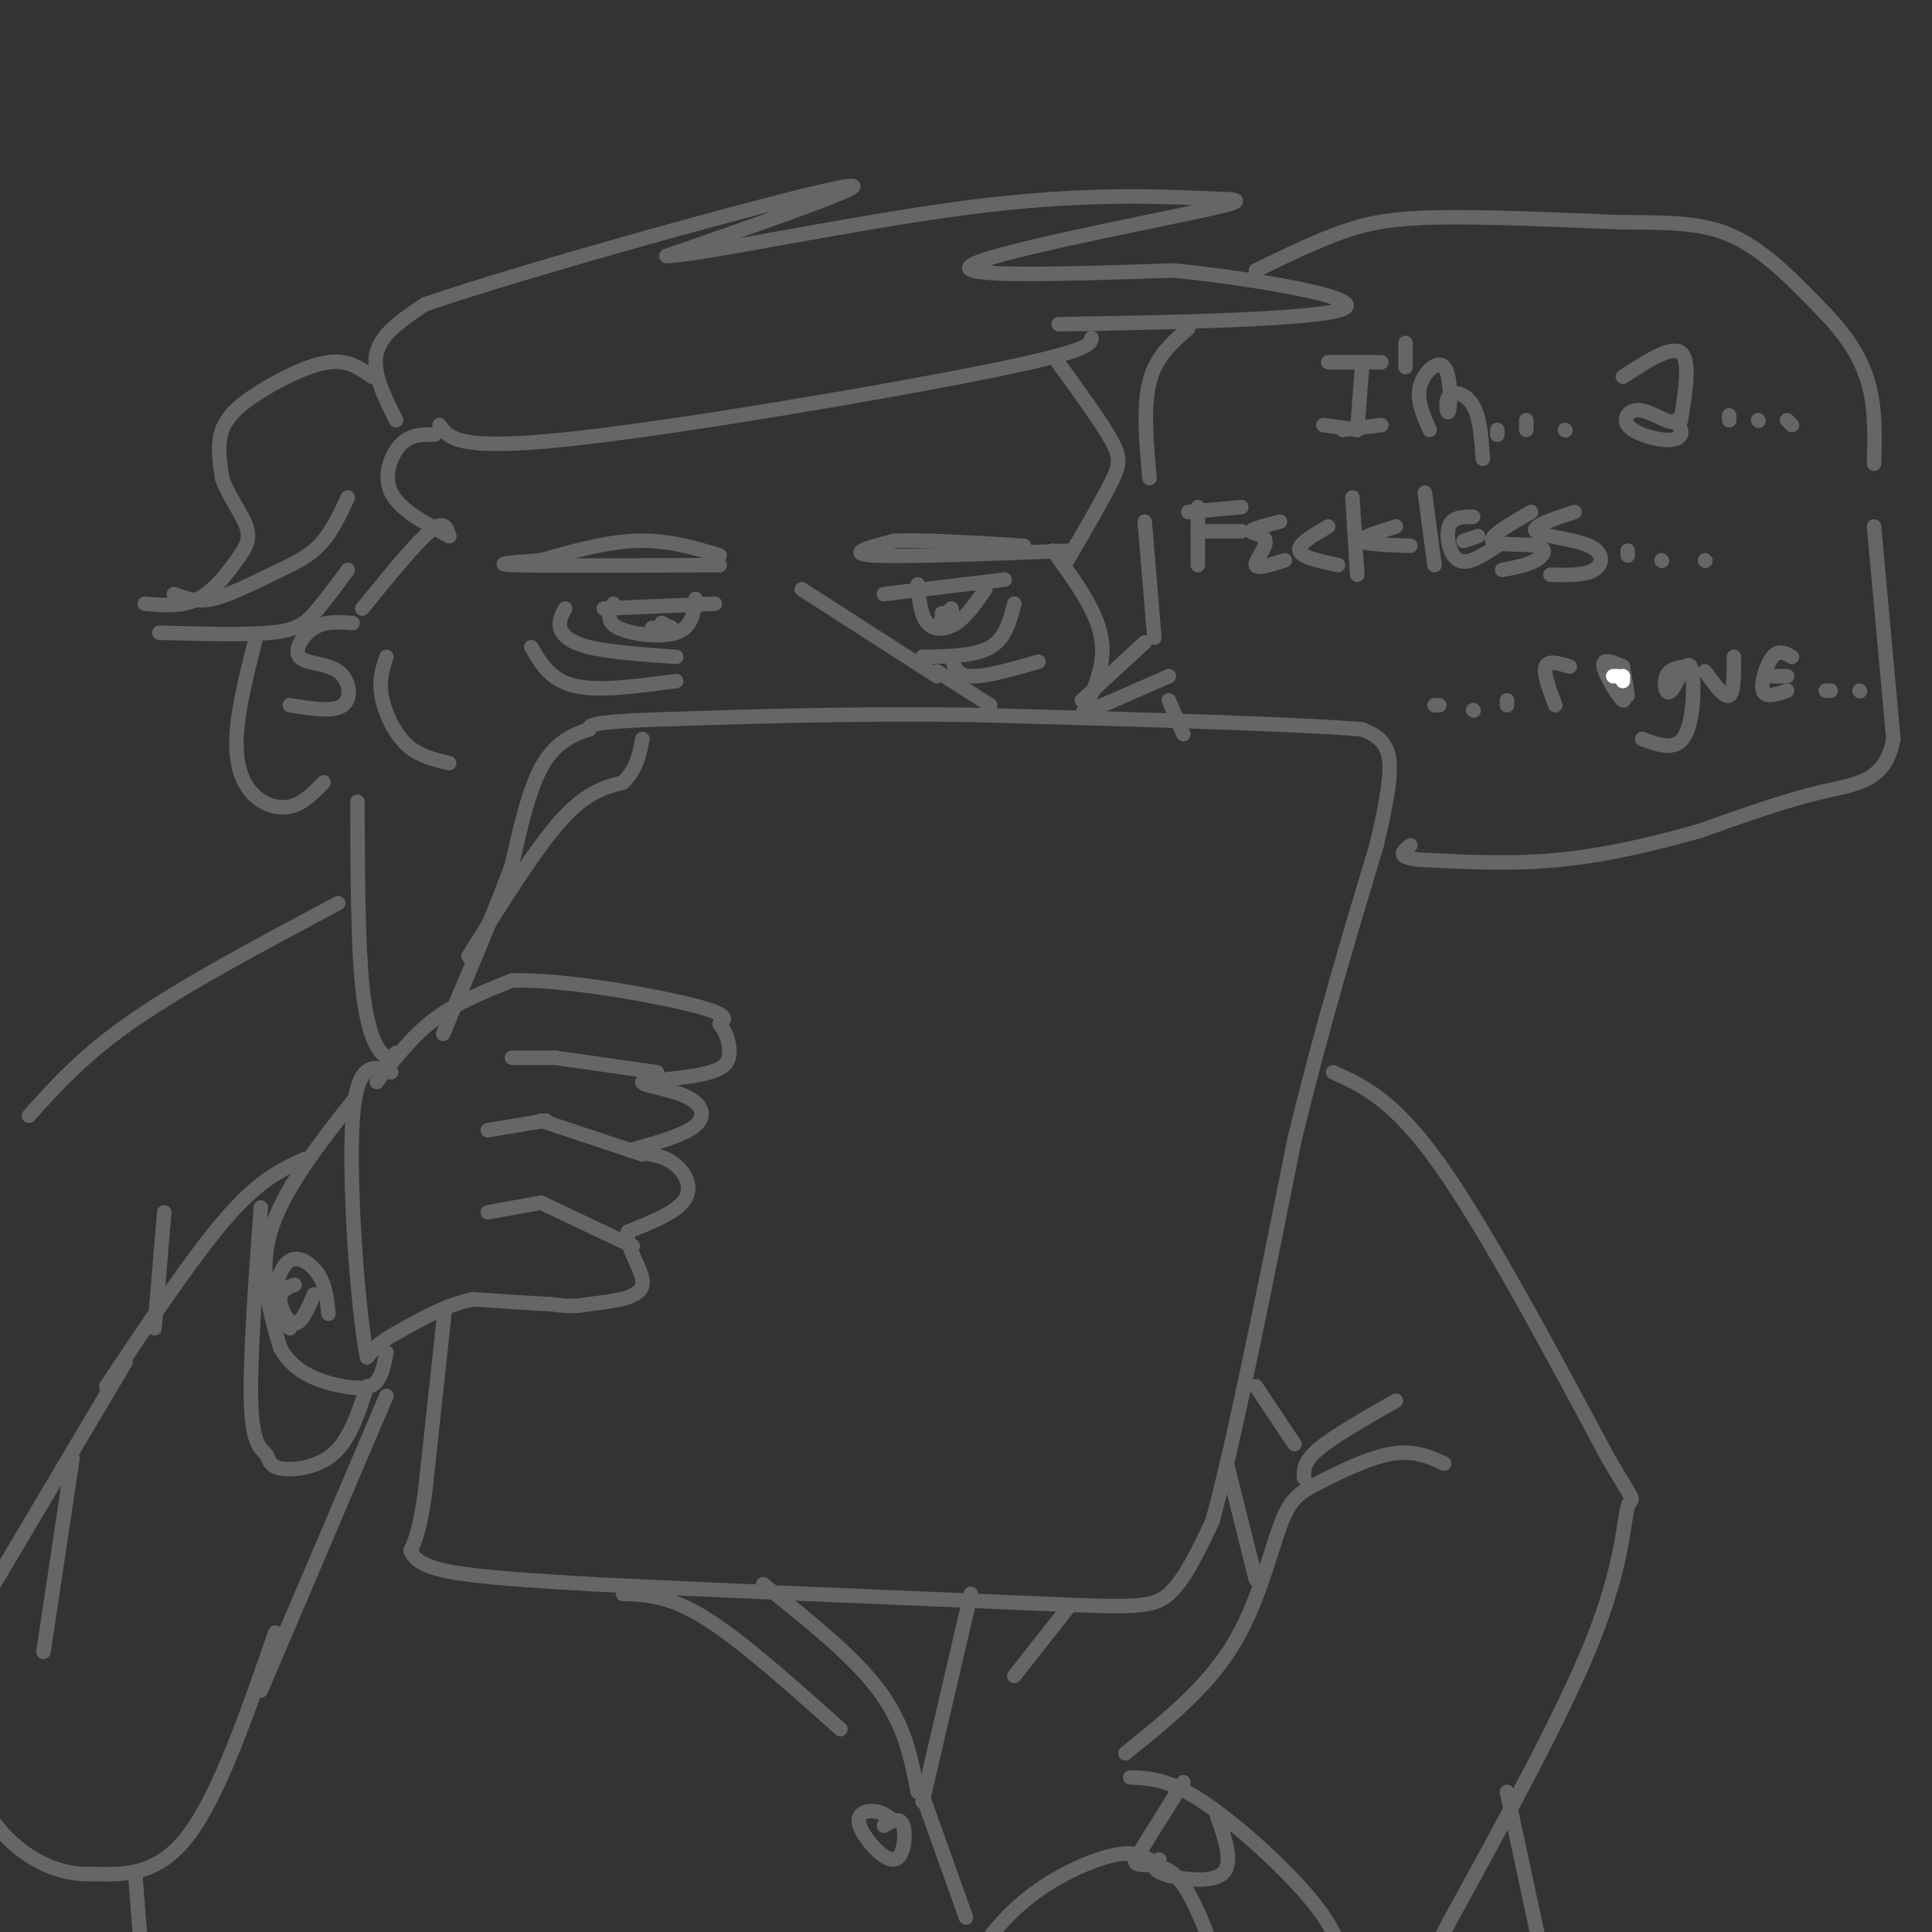 <svg viewBox='0 0 400 400' version='1.1' xmlns='http://www.w3.org/2000/svg' xmlns:xlink='http://www.w3.org/1999/xlink'><rect x="0" y="0" width="400" height="400" fill="#333333" stroke="none"/><g fill='none' stroke='rgb(102,102,102)' stroke-width='3' stroke-linecap='round' stroke-linejoin='round'><path d='M77,78c-2.458,-1.768 -4.917,-3.536 -9,-3c-4.083,0.536 -9.792,3.375 -14,6c-4.208,2.625 -6.917,5.036 -8,8c-1.083,2.964 -0.542,6.482 0,10'/><path d='M46,99c1.161,3.512 4.064,7.292 5,10c0.936,2.708 -0.094,4.344 -2,7c-1.906,2.656 -4.687,6.330 -8,8c-3.313,1.670 -7.156,1.335 -11,1'/><path d='M72,103c-1.714,3.702 -3.429,7.405 -6,10c-2.571,2.595 -6.000,4.083 -10,6c-4.000,1.917 -8.571,4.262 -12,5c-3.429,0.738 -5.714,-0.131 -8,-1'/><path d='M72,118c-2.467,3.356 -4.933,6.711 -7,9c-2.067,2.289 -3.733,3.511 -9,4c-5.267,0.489 -14.133,0.244 -23,0'/><path d='M53,132c-1.833,7.214 -3.667,14.429 -4,20c-0.333,5.571 0.833,9.500 3,12c2.167,2.500 5.333,3.571 8,3c2.667,-0.571 4.833,-2.786 7,-5'/><path d='M73,129c-2.825,-0.222 -5.649,-0.443 -8,1c-2.351,1.443 -4.228,4.552 -3,6c1.228,1.448 5.561,1.236 8,3c2.439,1.764 2.982,5.504 1,7c-1.982,1.496 -6.491,0.748 -11,0'/><path d='M82,87c-2.500,-5.000 -5.000,-10.000 -4,-14c1.000,-4.000 5.500,-7.000 10,-10'/><path d='M88,63c22.000,-7.511 72.000,-21.289 85,-24c13.000,-2.711 -11.000,5.644 -35,14'/><path d='M138,53c5.932,0.025 38.261,-6.913 62,-10c23.739,-3.087 38.889,-2.322 48,-2c9.111,0.322 12.184,0.202 -1,3c-13.184,2.798 -42.624,8.514 -46,11c-3.376,2.486 19.312,1.743 42,1'/><path d='M243,56c17.548,1.786 40.417,5.750 35,8c-5.417,2.250 -39.119,2.786 -52,3c-12.881,0.214 -4.940,0.107 3,0'/><path d='M78,224c3.667,-4.750 7.333,-9.500 12,-13c4.667,-3.500 10.333,-5.750 16,-8'/><path d='M106,203c10.444,-0.311 28.556,2.911 37,5c8.444,2.089 7.222,3.044 6,4'/><path d='M149,212c1.452,1.762 2.083,4.167 2,6c-0.083,1.833 -0.881,3.095 -4,4c-3.119,0.905 -8.560,1.452 -14,2'/><path d='M133,224c-0.405,0.690 5.583,1.417 9,3c3.417,1.583 4.262,4.024 2,6c-2.262,1.976 -7.631,3.488 -13,5'/><path d='M131,238c-0.810,0.833 3.667,0.417 7,2c3.333,1.583 5.524,5.167 4,8c-1.524,2.833 -6.762,4.917 -12,7'/><path d='M130,255c-0.711,3.356 3.511,8.244 3,11c-0.511,2.756 -5.756,3.378 -11,4'/><path d='M122,270c-3.167,0.667 -5.583,0.333 -8,0'/><path d='M114,270c-4.000,-0.167 -10.000,-0.583 -16,-1'/><path d='M98,269c-5.333,1.000 -10.667,4.000 -16,7'/><path d='M82,276c-3.667,2.000 -4.833,3.500 -6,5'/><path d='M76,281c-1.956,-9.667 -3.844,-36.333 -3,-49c0.844,-12.667 4.422,-11.333 8,-10'/><path d='M92,272c0.000,0.000 -4.000,37.000 -4,37'/><path d='M88,309c-1.167,8.167 -2.083,10.083 -3,12'/><path d='M85,321c1.044,2.889 5.156,4.111 12,5c6.844,0.889 16.422,1.444 26,2'/><path d='M123,328c19.667,1.000 55.833,2.500 92,4'/><path d='M215,332c19.911,0.844 23.689,0.956 27,-2c3.311,-2.956 6.156,-8.978 9,-15'/><path d='M251,315c4.333,-15.667 10.667,-47.333 17,-79'/><path d='M268,236c5.667,-23.333 11.333,-42.167 17,-61'/><path d='M285,175c3.311,-13.756 3.089,-17.644 2,-20c-1.089,-2.356 -3.044,-3.178 -5,-4'/><path d='M282,151c-14.333,-1.167 -47.667,-2.083 -81,-3'/><path d='M201,148c-24.500,-0.333 -45.250,0.333 -66,1'/><path d='M135,149c-13.167,0.500 -13.083,1.250 -13,2'/><path d='M122,151c-3.978,1.200 -7.422,3.200 -10,8c-2.578,4.800 -4.289,12.400 -6,20'/><path d='M106,179c-3.167,8.667 -8.083,20.333 -13,32'/><path d='M93,211c-2.167,5.333 -1.083,2.667 0,0'/><path d='M97,198c6.833,-11.000 13.667,-22.000 19,-28c5.333,-6.000 9.167,-7.000 13,-8'/><path d='M129,162c2.833,-2.833 3.417,-5.917 4,-9'/><path d='M136,222c0.000,0.000 -21.000,-3.000 -21,-3'/><path d='M133,239c0.000,0.000 -21.000,-7.000 -21,-7'/><path d='M131,258c0.000,0.000 -19.000,-9.000 -19,-9'/><path d='M148,125c0.000,0.000 -23.000,1.000 -23,1'/><path d='M127,125c-0.822,1.844 -1.644,3.689 1,5c2.644,1.311 8.756,2.089 12,1c3.244,-1.089 3.622,-4.044 4,-7'/><path d='M183,123c0.000,0.000 25.000,-3.000 25,-3'/><path d='M190,121c0.311,3.222 0.622,6.444 2,8c1.378,1.556 3.822,1.444 6,0c2.178,-1.444 4.089,-4.222 6,-7'/><path d='M166,122c0.000,0.000 28.000,18.000 28,18'/><path d='M149,117c-17.917,0.083 -35.833,0.167 -42,0c-6.167,-0.167 -0.583,-0.583 5,-1'/><path d='M112,116c4.200,-1.178 12.200,-3.622 19,-4c6.800,-0.378 12.400,1.311 18,3'/><path d='M222,114c-17.417,0.667 -34.833,1.333 -41,1c-6.167,-0.333 -1.083,-1.667 4,-3'/><path d='M185,112c5.167,-0.333 16.083,0.333 27,1'/><path d='M91,88c1.800,2.667 3.600,5.333 26,3c22.400,-2.333 65.400,-9.667 87,-14c21.600,-4.333 21.800,-5.667 22,-7'/><path d='M90,90c-2.467,-0.067 -4.933,-0.133 -7,2c-2.067,2.133 -3.733,6.467 -2,10c1.733,3.533 6.867,6.267 12,9'/><path d='M93,111c-0.500,-1.750 -1.000,-3.500 -4,-1c-3.000,2.500 -8.500,9.250 -14,16'/><path d='M80,136c-0.778,2.356 -1.556,4.711 -1,8c0.556,3.289 2.444,7.511 5,10c2.556,2.489 5.778,3.244 9,4'/><path d='M117,126c-0.689,1.289 -1.378,2.578 -1,4c0.378,1.422 1.822,2.978 6,4c4.178,1.022 11.089,1.511 18,2'/><path d='M110,134c2.000,3.417 4.000,6.833 9,8c5.000,1.167 13.000,0.083 21,-1'/><path d='M191,136c5.417,-0.083 10.833,-0.167 14,-2c3.167,-1.833 4.083,-5.417 5,-9'/><path d='M197,136c0.500,1.917 1.000,3.833 4,4c3.000,0.167 8.500,-1.417 14,-3'/><path d='M218,114c4.500,6.167 9.000,12.333 10,18c1.000,5.667 -1.500,10.833 -4,16'/><path d='M219,75c4.444,6.111 8.889,12.222 11,16c2.111,3.778 1.889,5.222 0,9c-1.889,3.778 -5.444,9.889 -9,16'/><path d='M74,166c0.044,14.489 0.089,28.978 1,38c0.911,9.022 2.689,12.578 4,14c1.311,1.422 2.156,0.711 3,0'/><path d='M73,228c-7.250,9.250 -14.500,18.500 -17,27c-2.500,8.500 -0.250,16.250 2,24'/><path d='M58,279c2.857,5.512 9.000,7.292 13,8c4.000,0.708 5.857,0.345 7,-1c1.143,-1.345 1.571,-3.673 2,-6'/><path d='M60,275c-1.440,-1.589 -2.881,-3.179 -3,-6c-0.119,-2.821 1.083,-6.875 3,-8c1.917,-1.125 4.548,0.679 6,3c1.452,2.321 1.726,5.161 2,8'/><path d='M61,266c-1.511,0.578 -3.022,1.156 -3,3c0.022,1.844 1.578,4.956 3,5c1.422,0.044 2.711,-2.978 4,-6'/><path d='M54,250c-1.171,16.289 -2.341,32.577 -2,41c0.341,8.423 2.195,8.979 3,10c0.805,1.021 0.563,2.506 3,3c2.437,0.494 7.553,-0.002 11,-3c3.447,-2.998 5.223,-8.499 7,-14'/><path d='M80,289c0.000,0.000 -26.000,61.000 -26,61'/><path d='M63,240c-4.583,2.083 -9.167,4.167 -16,12c-6.833,7.833 -15.917,21.417 -25,35'/><path d='M70,187c-15.667,8.333 -31.333,16.667 -42,24c-10.667,7.333 -16.333,13.667 -22,20'/><path d='M276,222c6.250,2.833 12.500,5.667 22,19c9.500,13.333 22.250,37.167 35,61'/><path d='M333,302c6.381,10.798 4.833,7.292 4,10c-0.833,2.708 -0.952,11.631 -7,27c-6.048,15.369 -18.024,37.185 -30,59'/><path d='M300,398c-5.000,9.833 -2.500,4.917 0,0'/><path d='M299,303c-3.148,-1.416 -6.297,-2.833 -11,-2c-4.703,0.833 -10.962,3.914 -15,6c-4.038,2.086 -5.856,3.177 -8,9c-2.144,5.823 -4.612,16.378 -10,25c-5.388,8.622 -13.694,15.311 -22,22'/><path d='M234,368c3.933,0.133 7.867,0.267 15,5c7.133,4.733 17.467,14.067 23,21c5.533,6.933 6.267,11.467 7,16'/><path d='M245,369c0.000,0.000 -10.000,16.000 -10,16'/><path d='M235,385c-0.222,2.222 4.222,-0.222 8,3c3.778,3.222 6.889,12.111 10,21'/><path d='M238,385c-1.696,-0.845 -3.393,-1.690 -7,-1c-3.607,0.690 -9.125,2.917 -14,6c-4.875,3.083 -9.107,7.024 -12,11c-2.893,3.976 -4.446,7.988 -6,12'/><path d='M270,306c-0.083,-1.667 -0.167,-3.333 3,-6c3.167,-2.667 9.583,-6.333 16,-10'/><path d='M260,287c0.000,0.000 8.000,12.000 8,12'/><path d='M254,303c0.000,0.000 6.000,24.000 6,24'/><path d='M158,328c9.333,7.417 18.667,14.833 24,22c5.333,7.167 6.667,14.083 8,21'/><path d='M191,373c0.000,0.000 10.000,-43.000 10,-43'/><path d='M190,369c0.000,0.000 10.000,28.000 10,28'/><path d='M185,377c-1.161,-0.917 -2.322,-1.834 -4,-2c-1.678,-0.166 -3.872,0.419 -3,3c0.872,2.581 4.812,7.156 7,7c2.188,-0.156 2.625,-5.045 2,-7c-0.625,-1.955 -2.313,-0.978 -4,0'/><path d='M57,338c-5.833,16.833 -11.667,33.667 -18,42c-6.333,8.333 -13.167,8.167 -20,8'/><path d='M19,388c-6.622,0.311 -13.178,-2.911 -18,-8c-4.822,-5.089 -7.911,-12.044 -11,-19'/><path d='M26,282c0.000,0.000 -32.000,54.000 -32,54'/><path d='M15,302c0.000,0.000 -6.000,40.000 -6,40'/><path d='M34,251c0.000,0.000 -2.000,24.000 -2,24'/><path d='M282,76c0.000,0.000 -1.000,13.000 -1,13'/><path d='M275,75c0.000,0.000 11.000,0.000 11,0'/><path d='M274,88c0.000,0.000 7.000,1.000 7,1'/><path d='M291,71c0.000,0.000 0.000,5.000 0,5'/><path d='M286,88c0.000,0.000 -8.000,1.000 -8,1'/><path d='M296,89c-1.371,-3.054 -2.743,-6.108 -2,-9c0.743,-2.892 3.600,-5.623 5,-4c1.400,1.623 1.344,7.600 1,9c-0.344,1.400 -0.977,-1.777 0,-3c0.977,-1.223 3.565,-0.492 5,2c1.435,2.492 1.718,6.746 2,11'/><path d='M310,89c0.000,0.000 0.000,1.000 0,1'/><path d='M316,87c0.000,0.000 0.000,2.000 0,2'/><path d='M324,89c0.000,0.000 0.100,0.100 0.1,0.1'/><path d='M336,78c5.000,-3.250 10.000,-6.500 12,-5c2.000,1.500 1.000,7.750 0,14'/><path d='M348,87c-1.534,1.581 -5.370,-1.466 -8,-2c-2.630,-0.534 -4.056,1.444 -3,3c1.056,1.556 4.592,2.688 7,3c2.408,0.312 3.688,-0.197 4,-1c0.312,-0.803 -0.344,-1.902 -1,-3'/><path d='M358,87c0.000,0.000 0.000,-1.000 0,-1'/><path d='M364,87c0.000,0.000 0.100,0.100 0.1,0.1'/><path d='M371,88c0.000,0.000 -1.000,-1.000 -1,-1'/><path d='M248,105c0.000,0.000 0.000,12.000 0,12'/><path d='M246,106c0.000,0.000 11.000,-1.000 11,-1'/><path d='M248,110c0.000,0.000 9.000,0.000 9,0'/><path d='M265,108c-2.970,0.774 -5.940,1.548 -6,2c-0.060,0.452 2.792,0.583 3,2c0.208,1.417 -2.226,4.119 -2,5c0.226,0.881 3.113,-0.060 6,-1'/><path d='M275,109c-3.167,1.833 -6.333,3.667 -6,5c0.333,1.333 4.167,2.167 8,3'/><path d='M280,103c0.000,0.000 1.000,16.000 1,16'/><path d='M289,109c-3.750,1.167 -7.500,2.333 -7,3c0.500,0.667 5.250,0.833 10,1'/><path d='M295,102c0.000,0.000 2.000,15.000 2,15'/><path d='M305,107c-2.156,0.000 -4.311,0.000 -5,2c-0.689,2.000 0.089,6.000 2,7c1.911,1.000 4.956,-1.000 8,-3'/><path d='M317,106c-4.357,2.500 -8.714,5.000 -8,6c0.714,1.000 6.500,0.500 9,1c2.500,0.500 1.714,2.000 0,3c-1.714,1.000 -4.357,1.500 -7,2'/><path d='M306,111c0.000,0.000 -3.000,1.000 -3,1'/><path d='M326,106c-4.542,1.494 -9.083,2.988 -8,4c1.083,1.012 7.792,1.542 11,3c3.208,1.458 2.917,3.845 1,5c-1.917,1.155 -5.458,1.077 -9,1'/><path d='M337,115c0.000,0.000 0.000,-1.000 0,-1'/><path d='M344,116c0.000,0.000 0.100,0.100 0.1,0.1'/><path d='M353,116c0.000,0.000 0.100,0.100 0.1,0.1'/><path d='M298,146c0.000,0.000 -1.000,0.000 -1,0'/><path d='M305,147c0.000,0.000 0.100,0.100 0.1,0.1'/><path d='M312,146c0.000,0.000 0.000,-1.000 0,-1'/><path d='M322,146c-1.250,-3.333 -2.500,-6.667 -2,-8c0.500,-1.333 2.750,-0.667 5,0'/><path d='M336,138c-2.178,-0.933 -4.356,-1.867 -4,0c0.356,1.867 3.244,6.533 4,7c0.756,0.467 -0.622,-3.267 -2,-7'/><path d='M349,138c-1.689,0.244 -3.378,0.488 -4,2c-0.622,1.512 -0.177,4.292 1,3c1.177,-1.292 3.086,-6.656 4,-5c0.914,1.656 0.833,10.330 -1,14c-1.833,3.670 -5.416,2.335 -9,1'/><path d='M353,139c2.000,2.750 4.000,5.500 5,5c1.000,-0.500 1.000,-4.250 1,-8'/><path d='M371,136c-1.356,-0.778 -2.711,-1.556 -4,0c-1.289,1.556 -2.511,5.444 -2,7c0.511,1.556 2.756,0.778 5,0'/><path d='M379,143c0.000,0.000 -1.000,0.000 -1,0'/><path d='M385,143c0.000,0.000 0.100,0.100 0.1,0.1'/><path d='M370,140c0.000,0.000 -3.000,0.000 -3,0'/><path d='M336,138c0.000,0.000 1.000,6.000 1,6'/></g>
<g fill='none' stroke='rgb(255,255,255)' stroke-width='3' stroke-linecap='round' stroke-linejoin='round'><path d='M335,140c0.000,0.000 -1.000,0.000 -1,0'/><path d='M336,141c0.000,0.000 0.000,-1.000 0,-1'/></g>
<g fill='none' stroke='rgb(102,102,102)' stroke-width='3' stroke-linecap='round' stroke-linejoin='round'><path d='M224,145c0.000,0.000 13.000,-12.000 13,-12'/><path d='M226,147c0.000,0.000 16.000,-7.000 16,-7'/><path d='M239,132c0.000,0.000 -2.000,-24.000 -2,-24'/><path d='M238,99c-0.667,-7.417 -1.333,-14.833 0,-20c1.333,-5.167 4.667,-8.083 8,-11'/><path d='M260,56c6.200,-3.022 12.400,-6.044 18,-8c5.600,-1.956 10.600,-2.844 20,-3c9.400,-0.156 23.200,0.422 37,1'/><path d='M335,46c10.244,0.111 17.356,-0.111 24,3c6.644,3.111 12.822,9.556 19,16'/><path d='M378,65c4.911,5.111 7.689,9.889 9,15c1.311,5.111 1.156,10.556 1,16'/><path d='M388,109c0.000,0.000 4.000,44.000 4,44'/><path d='M392,153c-1.600,8.933 -7.600,9.267 -15,11c-7.400,1.733 -16.200,4.867 -25,8'/><path d='M352,172c-9.044,2.578 -19.156,5.022 -29,6c-9.844,0.978 -19.422,0.489 -29,0'/><path d='M294,178c-5.167,-0.500 -3.583,-1.750 -2,-3'/><path d='M245,152c0.000,0.000 -3.000,-7.000 -3,-7'/><path d='M194,139c0.000,0.000 11.000,7.000 11,7'/><path d='M137,131c0.000,0.000 -2.000,-1.000 -2,-1'/><path d='M137,131c0.000,0.000 0.100,0.100 0.1,0.1'/><path d='M137,131c0.000,0.000 -1.000,-1.000 -1,-1'/><path d='M138,131c0.000,0.000 -1.000,0.000 -1,0'/><path d='M138,131c0.000,0.000 -2.000,0.000 -2,0'/><path d='M139,130c0.000,0.000 -3.000,1.000 -3,1'/><path d='M139,130c0.000,0.000 -2.000,0.000 -2,0'/><path d='M139,130c0.000,0.000 -2.000,-1.000 -2,-1'/><path d='M139,130c0.000,0.000 -2.000,0.000 -2,0'/><path d='M137,130c0.000,0.000 0.000,-1.000 0,-1'/><path d='M197,127c0.000,0.000 0.000,-1.000 0,-1'/><path d='M197,127c0.000,0.000 0.100,0.100 0.1,0.1'/><path d='M196,127c0.000,0.000 -1.000,0.000 -1,0'/><path d='M196,127c0.000,0.000 -1.000,1.000 -1,1'/><path d='M195,128c0.000,0.000 0.100,0.100 0.1,0.1'/><path d='M195,128c0.000,0.000 2.000,-2.000 2,-2'/><path d='M115,219c0.000,0.000 -9.000,0.000 -9,0'/><path d='M113,232c0.000,0.000 -12.000,2.000 -12,2'/><path d='M112,249c0.000,0.000 -11.000,2.000 -11,2'/><path d='M240,385c-0.933,1.000 -1.867,2.000 1,3c2.867,1.000 9.533,2.000 12,0c2.467,-2.000 0.733,-7.000 -1,-12'/><path d='M129,330c4.750,0.167 9.500,0.333 17,5c7.500,4.667 17.750,13.833 28,23'/><path d='M221,333c0.000,0.000 -11.000,14.000 -11,14'/><path d='M28,388c0.000,0.000 1.000,13.000 1,13'/><path d='M312,371c0.000,0.000 9.000,42.000 9,42'/></g>
</svg>